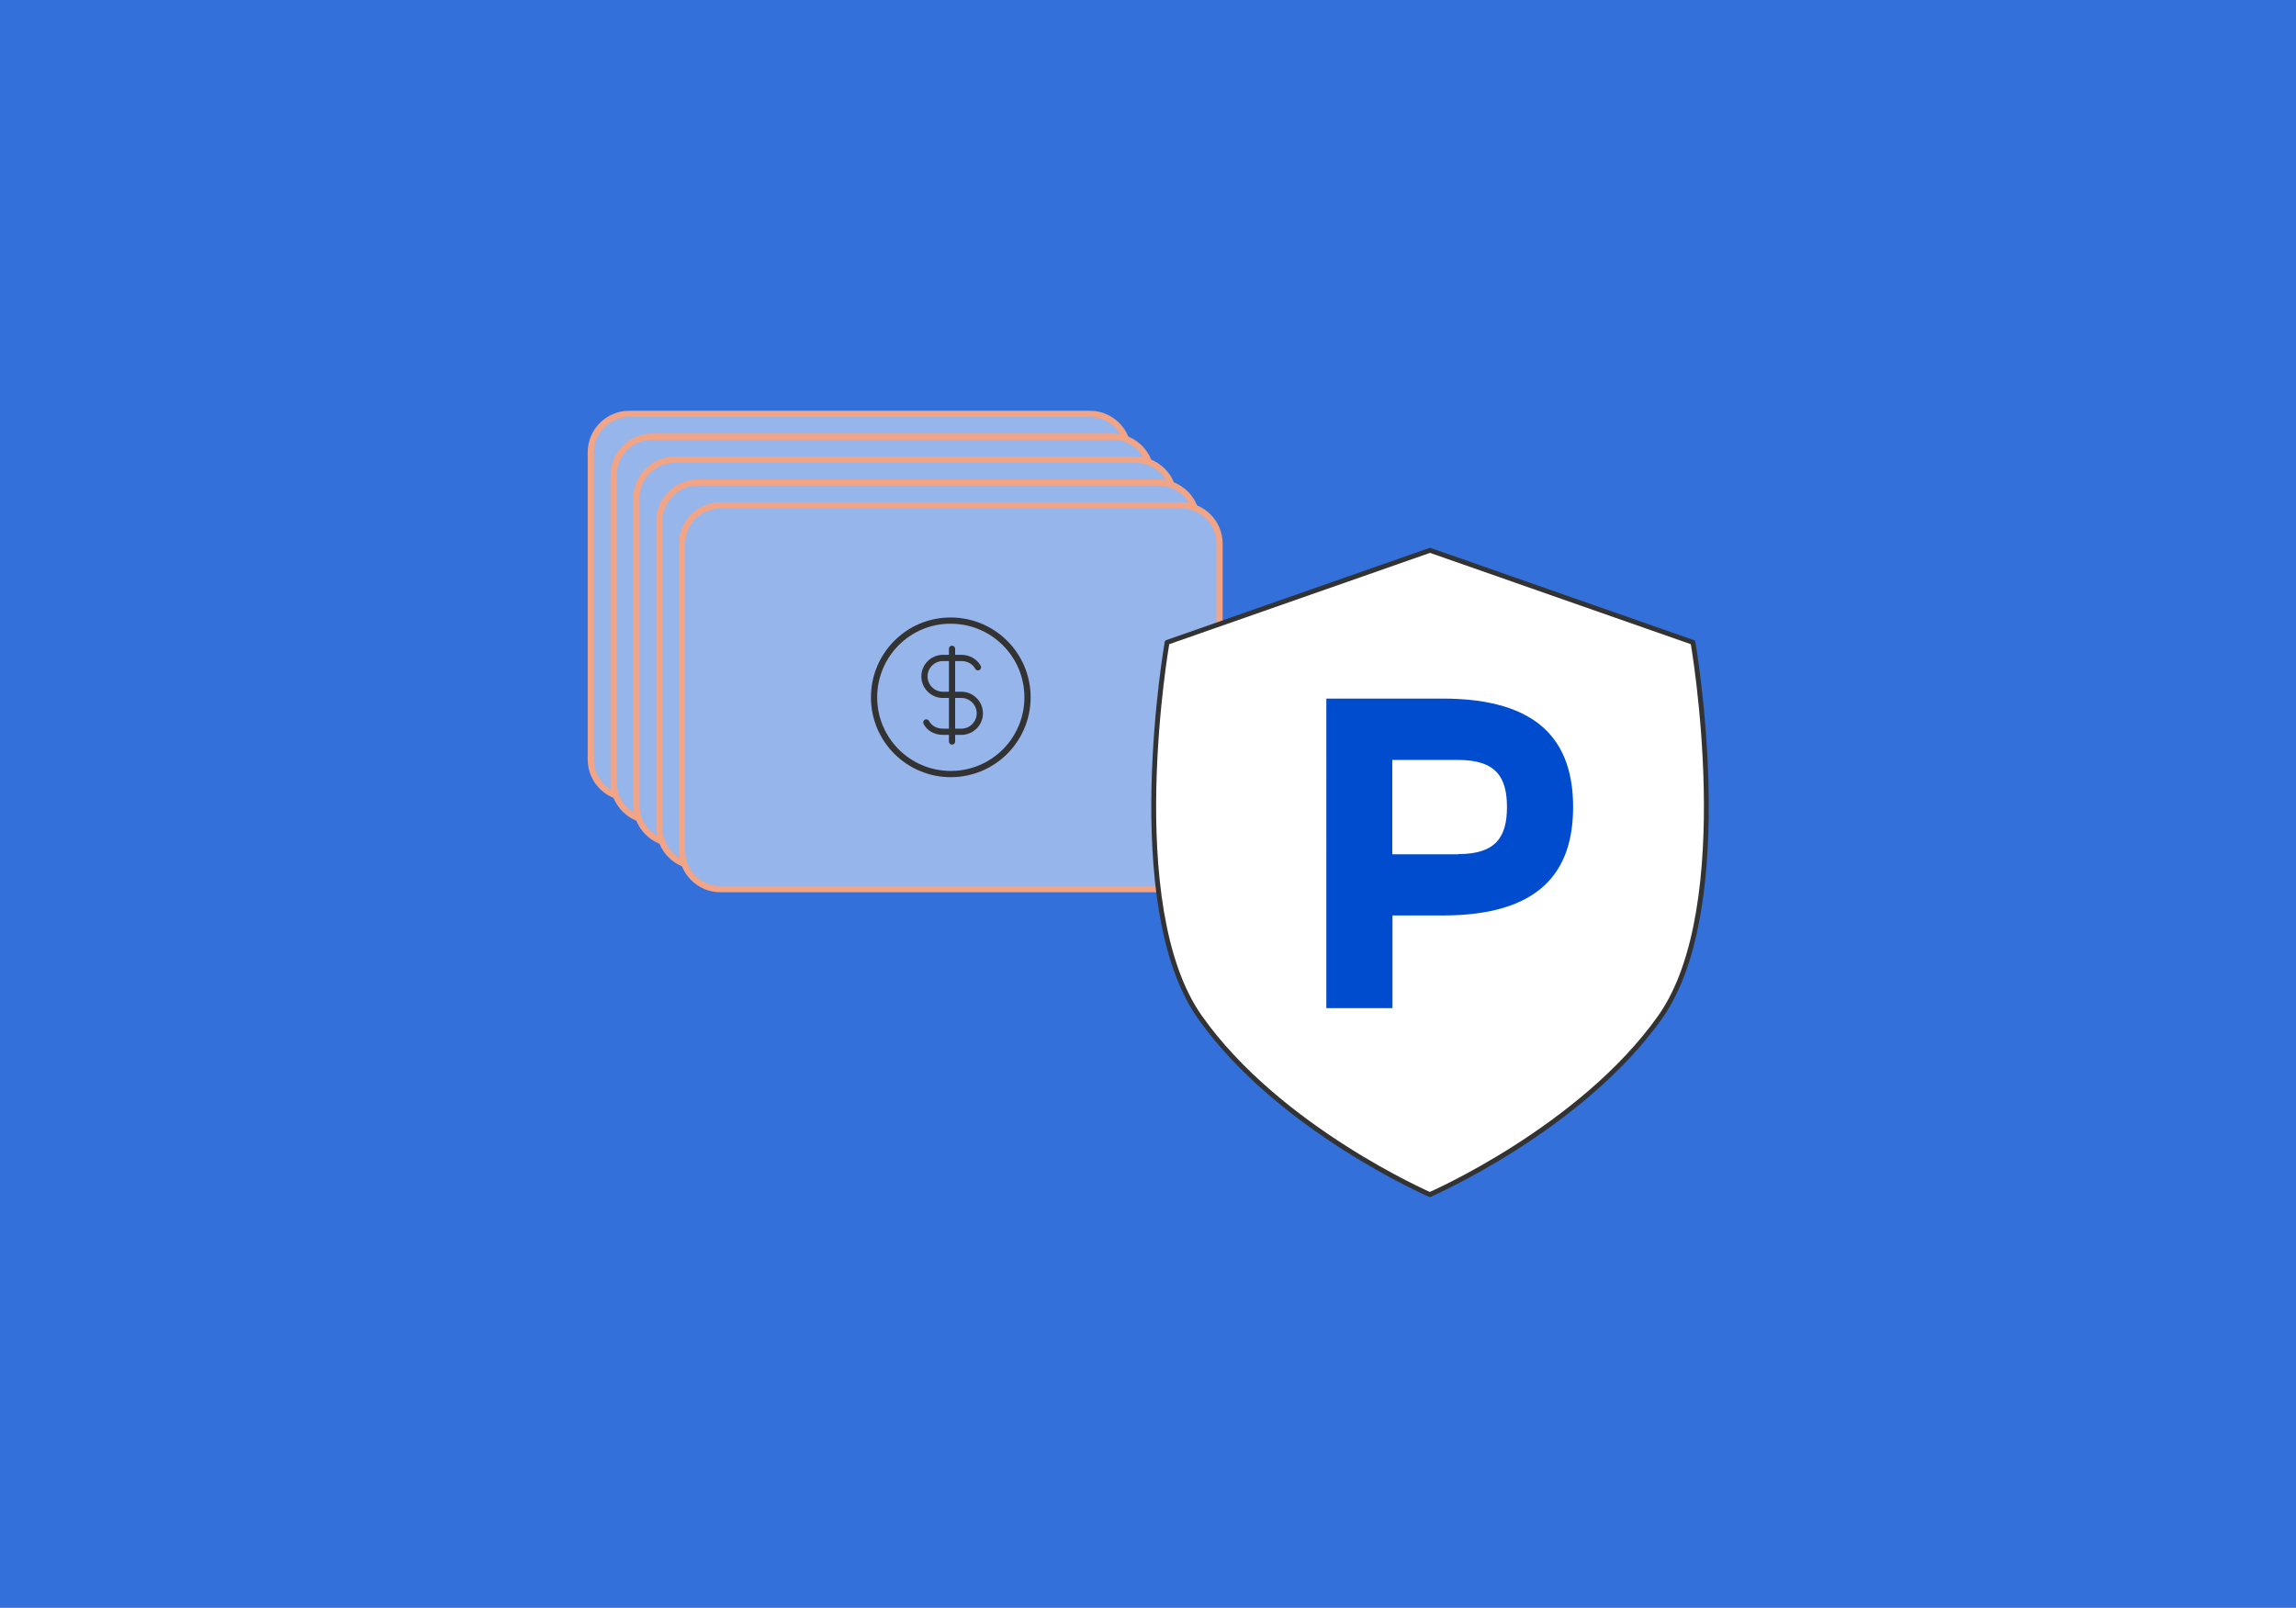 <?xml version="1.0" encoding="utf-8"?>
<!-- Generator: Adobe Illustrator 30.0.0, SVG Export Plug-In . SVG Version: 9.03 Build 0)  -->
<svg version="1.1" id="Layer_1" xmlns="http://www.w3.org/2000/svg" xmlns:xlink="http://www.w3.org/1999/xlink" x="0px" y="0px"
	 viewBox="0 0 1107.2 775.4" style="enable-background:new 0 0 1107.2 775.4;" xml:space="preserve">
<style type="text/css">
	.st0{fill:#3370DA;}
	.st1{fill:#96B5EA;stroke:#F2A486;stroke-width:3;stroke-linecap:round;stroke-linejoin:round;}
	.st2{fill:none;stroke:#333333;stroke-width:3;stroke-linecap:round;stroke-linejoin:round;}
	.st3{clip-path:url(#SVGID_00000121999887667042700740000001245901936443503780_);}
	.st4{clip-path:url(#SVGID_00000070119645558455502510000006375030716480679839_);fill:#FFFFFF;}
	
		.st5{clip-path:url(#SVGID_00000070119645558455502510000006375030716480679839_);fill:none;stroke:#333333;stroke-width:2.333;stroke-linecap:round;stroke-linejoin:round;stroke-miterlimit:10;}
	.st6{clip-path:url(#SVGID_00000070119645558455502510000006375030716480679839_);fill:#004CCF;}
</style>
<rect x="-22.6" y="-44.7" class="st0" width="1141.8" height="841.9"/>
<g>
	<g>
		<path class="st1" d="M358.9,384.8h-55.5c-10.2,0-18.5-8.3-18.5-18.5V218.1c0-10.2,8.3-18.5,18.5-18.5h222.2
			c10.2,0,18.5,8.3,18.5,18.5v55.5"/>
		<path class="st1" d="M369.9,395.8h-55.5c-10.2,0-18.5-8.3-18.5-18.5V229.1c0-10.2,8.3-18.5,18.5-18.5h222.2
			c10.2,0,18.5,8.3,18.5,18.5v55.5"/>
		<path class="st1" d="M380.9,406.8h-55.5c-10.2,0-18.5-8.3-18.5-18.5V240.2c0-10.2,8.3-18.5,18.5-18.5h222.2
			c10.2,0,18.5,8.3,18.5,18.5v55.5"/>
		<path class="st1" d="M392,417.8h-55.5c-10.2,0-18.5-8.3-18.5-18.5V251.2c0-10.2,8.3-18.5,18.5-18.5h222.2
			c10.2,0,18.5,8.3,18.5,18.5v55.5"/>
		<g>
			<g>
				<path class="st1" d="M328.9,262.2c0-10.2,8.3-18.5,18.5-18.5h222.2c10.2,0,18.5,8.3,18.5,18.5v148.1c0,10.2-8.3,18.5-18.5,18.5
					H347.4c-10.2,0-18.5-8.3-18.5-18.5V262.2z"/>
				<path class="st2" d="M421.5,336.3c0,20.5,16.6,37,37,37c20.5,0,37-16.6,37-37c0-20.5-16.6-37-37-37
					C438.1,299.2,421.5,315.8,421.5,336.3"/>
			</g>
			<path class="st2" d="M471.6,321.8c-1.6-2.9-4.7-4.5-8-4.5h-8.9c-4.9,0-8.9,4-8.9,8.9s4,8.9,8.9,8.9h8.9c4.9,0,8.9,4,8.9,8.9
				s-4,8.9-8.9,8.9h-8.9c-3.4,0-6.5-1.6-8-4.5"/>
			<path class="st2" d="M459.1,312.9v44.7"/>
		</g>
	</g>
	<g id="Artwork_7_00000028326187121131249020000017390895987418862512_">
		<g>
			<defs>
				<rect id="SVGID_1_" x="555.1" y="264.3" width="268.8" height="313"/>
			</defs>
			<clipPath id="SVGID_00000106113750918545731160000008115665015039752333_">
				<use xlink:href="#SVGID_1_"  style="overflow:visible;"/>
			</clipPath>
			<g style="clip-path:url(#SVGID_00000106113750918545731160000008115665015039752333_);">
				<defs>
					<rect id="SVGID_00000058588817481778981420000016700815690228282752_" x="555.1" y="264.3" width="268.8" height="313"/>
				</defs>
				<clipPath id="SVGID_00000180346065090666899890000012016390842515917989_">
					<use xlink:href="#SVGID_00000058588817481778981420000016700815690228282752_"  style="overflow:visible;"/>
				</clipPath>
				<path style="clip-path:url(#SVGID_00000180346065090666899890000012016390842515917989_);fill:#FFFFFF;" d="M689.5,576.1
					c0,0-72.9-31.7-110.9-85.6c-38-53.9-15.8-180.7-15.8-180.7l126.8-44.4l126.8,44.4c0,0,22.2,126.8-15.8,180.7
					C762.4,544.4,689.5,576.1,689.5,576.1"/>
				
					<path style="clip-path:url(#SVGID_00000180346065090666899890000012016390842515917989_);fill:none;stroke:#333333;stroke-width:2.333;stroke-linecap:round;stroke-linejoin:round;stroke-miterlimit:10;" d="
					M689.5,576.1c0,0-72.9-31.7-110.9-85.6c-38-53.9-15.8-180.7-15.8-180.7l126.8-44.4l126.8,44.4c0,0,22.2,126.8-15.8,180.7
					C762.4,544.4,689.5,576.1,689.5,576.1z"/>
				<path style="clip-path:url(#SVGID_00000180346065090666899890000012016390842515917989_);fill:#004CCF;" d="M671.4,486.2h-31.8
					V336.9h56.1c47,0,62.9,21.2,62.9,52.3c0,31.1-15.9,52.3-62.9,52.3h-24.2V486.2z M703.2,411.9c18.2,0,23.5-8.3,23.5-22.7
					s-5.3-22.7-23.5-22.7h-31.8v45.5H703.2z"/>
			</g>
		</g>
	</g>
</g>
</svg>
